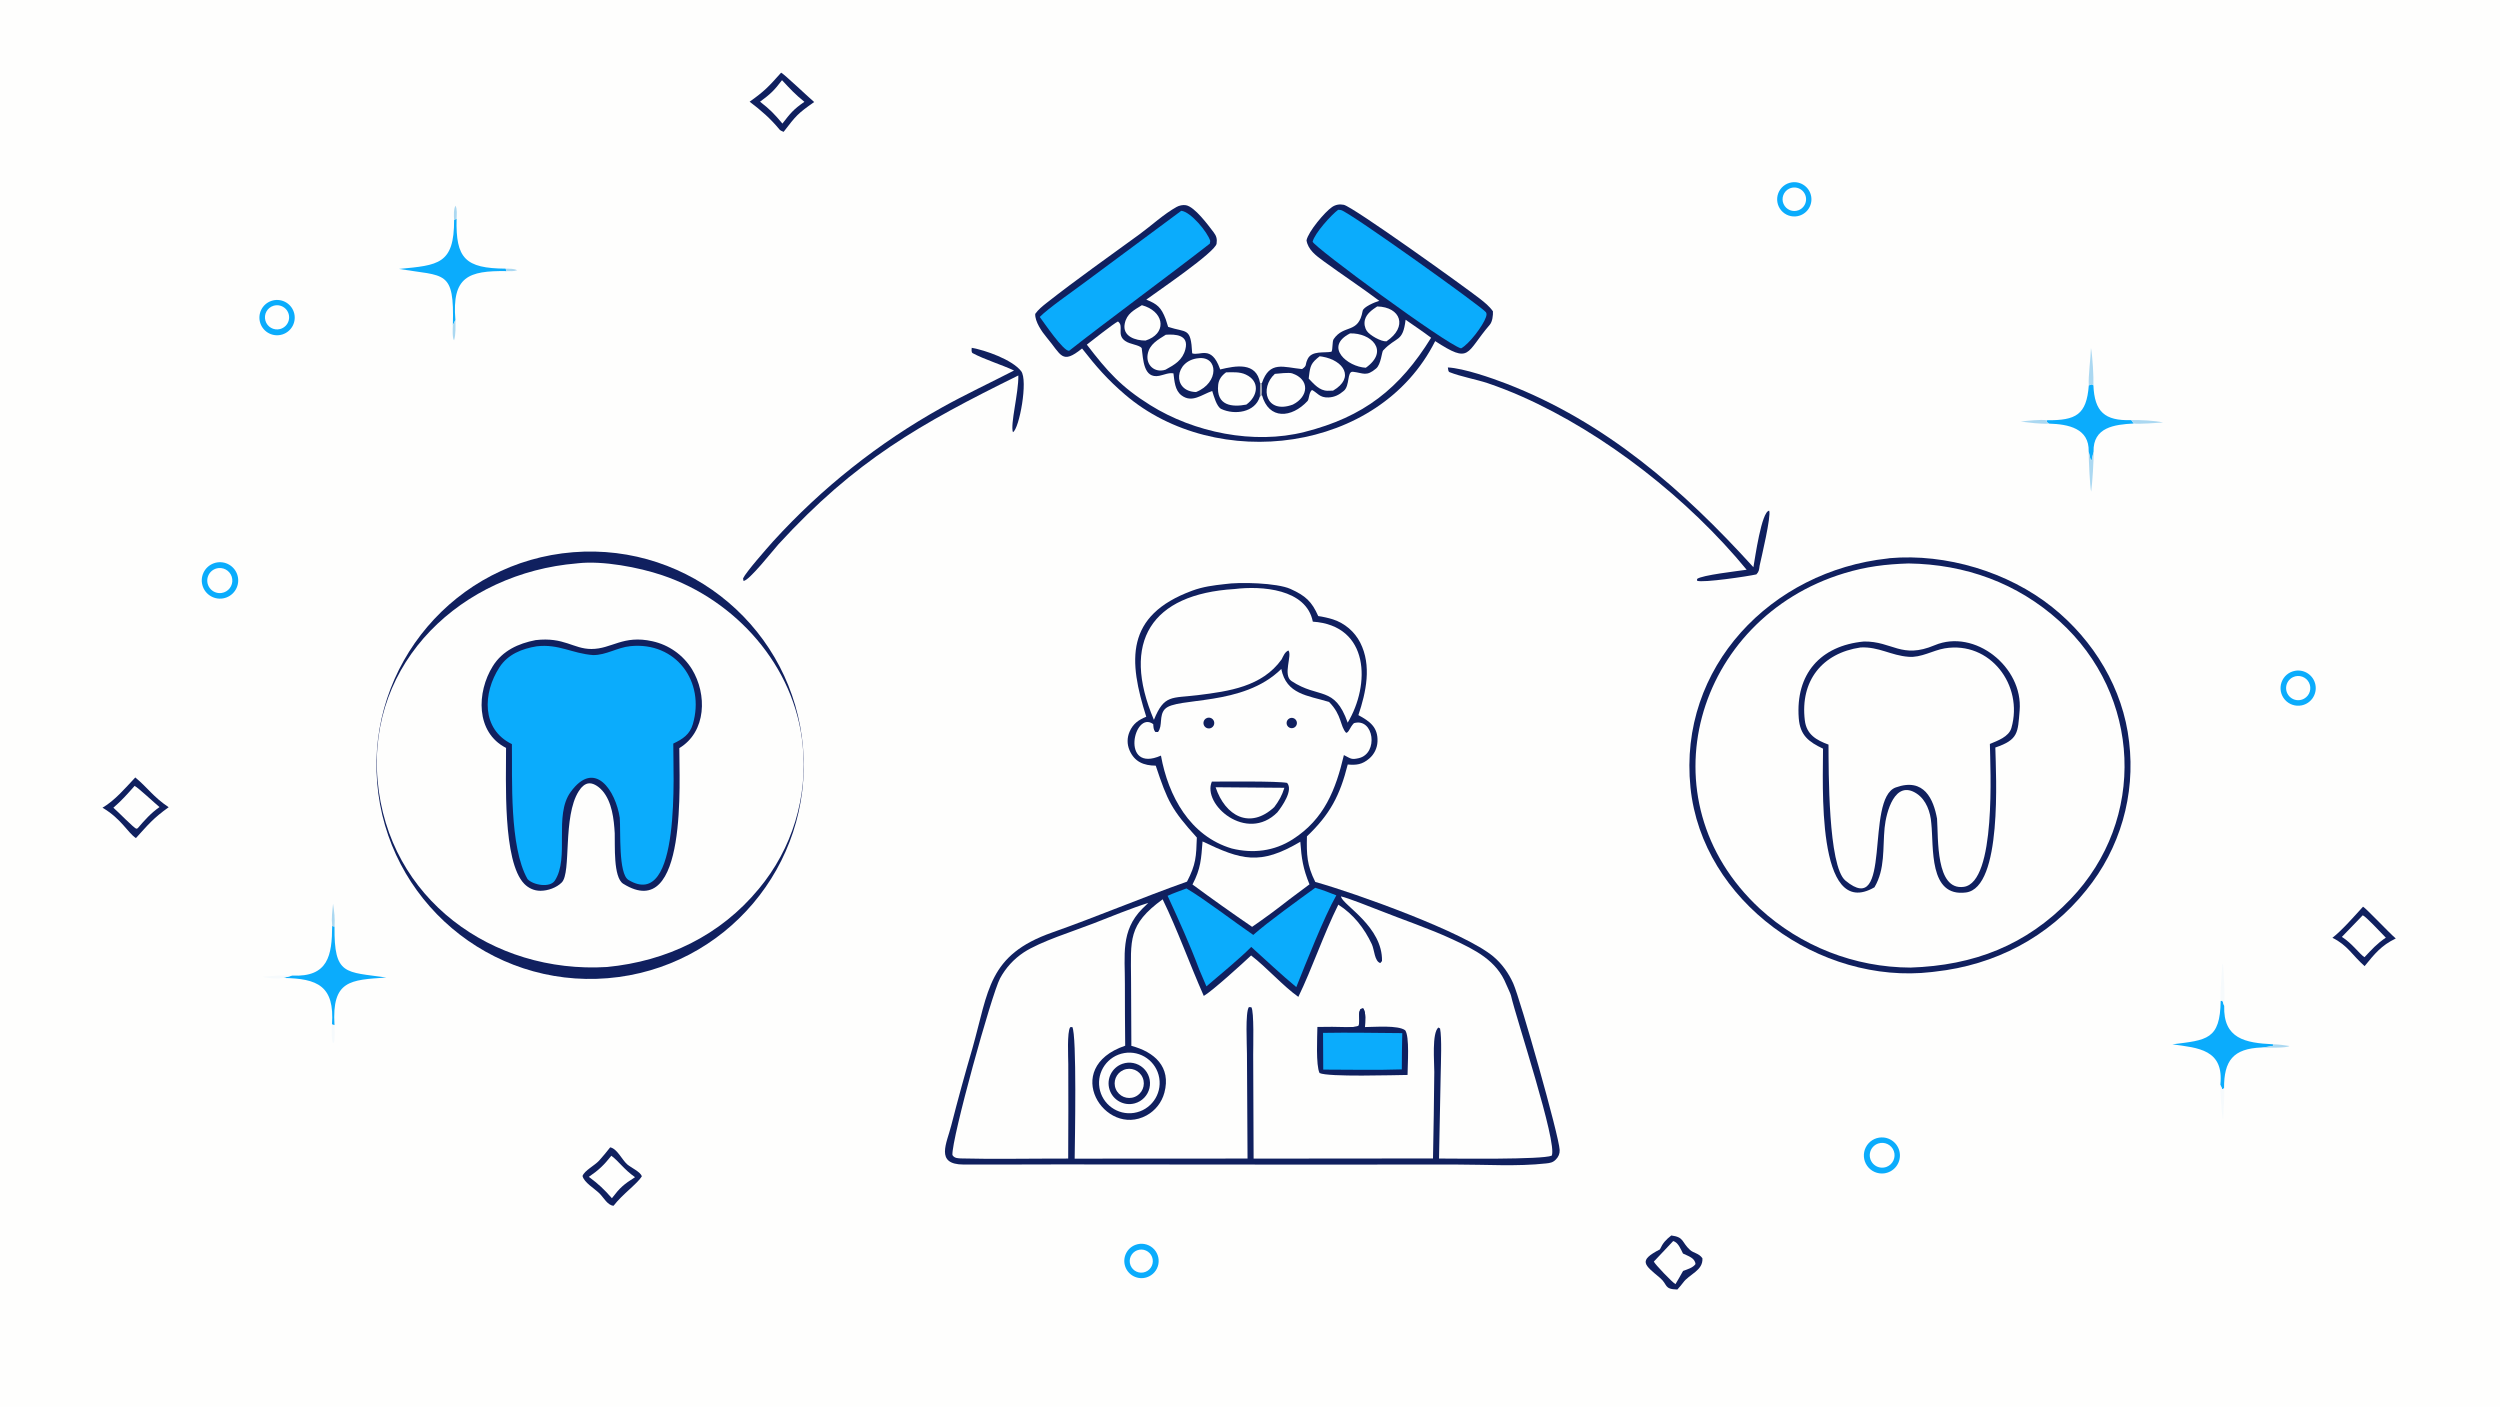 <svg version="1.1" xmlns="http://www.w3.org/2000/svg" style="display: block;" viewBox="0 0 2048 1152" width="1820" height="1024" preserveAspectRatio="none">
<path transform="translate(0,0)" fill="rgb(254,254,253)" d="M 0 0 L 2048 0 L 2048 1152 L 0 1152 L 0 0 z"/>
<path transform="translate(0,0)" fill="rgb(16,32,95)" d="M 1003.29 478.387 C 1015.34 476.554 1046.12 477.343 1057.17 482.343 C 1069.46 487.91 1074.61 492.607 1079.89 504.55 C 1083.46 505.032 1088.62 506.183 1092.02 507.289 C 1101.66 510.447 1109.67 517.283 1114.29 526.31 C 1123.84 545.07 1119.1 566.899 1112.79 585.693 C 1121.98 590.668 1128.98 595.507 1128.44 607.375 C 1128.21 612.733 1125.77 617.755 1121.7 621.244 C 1115.95 626.171 1111.19 626.766 1104.06 626.118 C 1097.66 651.577 1089.53 666.981 1070.64 684.976 C 1070.32 700.099 1070.59 708.529 1077.48 722.299 C 1110.49 731.537 1199.59 763.468 1223.36 783.395 C 1230.38 789.276 1236.04 797.222 1239.72 805.582 C 1245.46 818.574 1277.13 929.926 1277.68 941.835 C 1277.82 944.946 1276.69 947.464 1274.52 949.674 C 1272.08 952.154 1269.9 952.475 1266.57 952.845 C 1242.9 955.481 1217.14 953.747 1193.27 953.763 L 1052.25 953.799 L 867.963 953.655 C 841.735 953.655 815.515 953.862 789.283 953.759 C 765.792 953.667 775.652 936.269 779.297 921.658 C 784.706 900.519 790.482 879.476 796.623 858.538 C 810.034 811.157 809.324 782.221 861.913 763.71 C 898.331 750.89 935.764 735.042 972.401 722.053 C 979.77 707.91 979.91 701.612 980.459 685.951 C 959.687 662.943 956.449 656.184 946.784 627.082 C 937.062 626.981 929.399 624.061 925.29 614.423 C 923.203 609.58 923.227 604.087 925.357 599.262 C 928.19 592.697 932.672 589.597 939.011 587.013 C 924.513 541.308 921.328 504.158 976.645 483.762 C 985.52 480.49 993.888 479.427 1003.29 478.387 z"/>
<path transform="translate(0,0)" fill="rgb(254,254,253)" d="M 1098.52 734.157 C 1103.67 735.177 1123.87 743.182 1129.5 745.397 C 1149.06 753.215 1171.03 760.504 1190.06 769.398 C 1208.44 777.984 1226 786.532 1233.91 806.211 C 1234.7 808.18 1237.42 813.679 1237.78 815.277 C 1241.85 833.535 1276.05 936.027 1271.18 946.479 C 1263.41 949.858 1192.27 948.844 1178.84 948.837 L 1180.22 879.512 C 1180.37 871.013 1181.23 849.856 1179.7 842.322 L 1178.31 841.535 C 1172.88 846.022 1175.03 869.963 1174.97 878 C 1174.76 901.593 1174.4 925.184 1173.91 948.772 L 1026.96 948.907 L 1026.61 863.827 C 1026.58 857.833 1027.46 827.987 1025.09 824.927 L 1023.09 824.806 C 1020.03 828.855 1021.5 856.083 1021.5 862.969 L 1021.98 948.857 L 880.366 948.932 C 880.538 935.674 882.238 846.871 878.402 841.115 L 876.703 841.282 C 874.037 845.272 875.117 865.601 875.133 871.577 C 875.24 897.339 875.214 923.101 875.056 948.862 L 859.25 948.89 C 835.603 948.987 811.691 949.329 788.039 948.764 C 784.891 948.688 781.775 948.692 780.216 945.961 C 779.468 932.755 812.405 814.063 819.184 801.392 C 823.795 792.774 830.477 785.438 838.628 780.044 C 852.198 771.097 879.175 762.748 895.451 756.4 C 908.9 751.154 927.465 743.574 940.685 739.482 C 939.014 741.046 937.37 742.64 935.757 744.263 C 917.84 762.367 921.639 782.555 921.506 805.774 C 921.409 822.64 921.675 839.561 921.752 856.43 C 868.471 874.56 905.117 932.13 939.256 913.531 C 946.447 909.58 951.718 902.87 953.854 894.948 C 959.573 873.785 945.634 861.459 926.814 856.556 L 926.555 801.84 C 926.419 769.895 923.773 757.339 952.447 736.541 C 964.749 761.836 974.686 789.848 986.135 815.66 C 992.708 812.021 1018.5 788.6 1024.91 782.515 C 1037.77 792.422 1051.01 807.527 1063.6 816.432 C 1074.97 793.014 1084.19 765.401 1096.35 740.904 C 1108.68 748.76 1117.66 760.173 1123.8 773.317 C 1125.91 777.839 1125.99 787.365 1130.74 788.742 L 1132.14 787.084 C 1132.69 759.113 1100.69 741.589 1098.64 734.651 C 1098.59 734.489 1098.56 734.321 1098.52 734.157 z"/>
<path transform="translate(0,0)" fill="rgb(16,32,95)" d="M 1103.41 841.19 C 1105.96 841.133 1111.3 841.412 1113.04 840.064 C 1114.53 834.123 1112.1 830.305 1114.63 826.413 L 1116.66 825.778 C 1119.25 829.12 1118.31 836.714 1118.19 841.168 C 1126.29 841.128 1145.32 839.469 1151.12 843.795 C 1154.85 848.793 1153.1 871.984 1153.07 880.379 C 1142.54 880.473 1087.81 882.224 1080.98 878.812 C 1077.87 872.448 1079.1 849.332 1079.21 841.079 C 1087.49 840.954 1095.13 840.879 1103.41 841.19 z"/>
<path transform="translate(0,0)" fill="rgb(16,32,95)" d="M 1103.41 841.19 C 1105.96 841.133 1111.3 841.412 1113.04 840.064 C 1114.53 834.123 1112.1 830.305 1114.63 826.413 L 1116.66 825.778 C 1119.25 829.12 1118.31 836.714 1118.19 841.168 C 1111.96 842.404 1109.49 842.656 1103.41 841.19 z"/>
<path transform="translate(0,0)" fill="rgb(11,172,252)" d="M 1083.84 845.928 C 1105.16 845.535 1127.37 845.985 1148.75 846.132 C 1148.43 855.91 1148.46 866.02 1148.36 875.829 C 1127.92 876.543 1104.64 876.005 1084 876.003 L 1083.84 845.928 z"/>
<path transform="translate(0,0)" fill="rgb(254,254,253)" d="M 1049.64 547.874 C 1053.75 568.718 1071.26 569.58 1088.75 574.885 C 1099.44 585.696 1097.64 594.688 1102.76 600.21 C 1105.11 599.903 1105.62 595.864 1109.13 592.27 C 1125.49 587.505 1129.6 617.178 1113.02 620.96 C 1106.85 622.367 1106.64 621.283 1100.92 618.407 C 1094.27 646.613 1084.92 670.815 1058.99 687.406 C 1043.76 697.15 1026.48 699.211 1009.05 694.913 C 974.801 684.73 956.98 651.815 951.053 618.845 C 917.59 633.567 928.78 581.293 944.724 593.063 C 944.966 595.802 944.822 597.199 946.383 599.465 L 948.649 599.506 C 952.671 594.363 949.284 586.151 954.28 580.733 C 963.615 570.608 1018.13 579.094 1049.64 547.874 z"/>
<path transform="translate(0,0)" fill="rgb(16,32,95)" d="M 992.762 640.127 C 1003.67 640.149 1046.5 639.613 1054.39 641.188 C 1059.6 647.198 1050.33 660.328 1046.4 665.325 C 1021.2 690.577 984.52 658.761 992.762 640.127 z"/>
<path transform="translate(0,0)" fill="rgb(254,254,253)" d="M 995.829 644.752 L 1052.16 645.206 C 1050.26 651.427 1047.75 655.863 1043.88 661.008 C 1023.88 679.588 1003.65 668.296 995.829 644.752 z"/>
<path transform="translate(0,0)" fill="rgb(16,32,95)" d="M 987.886 588.459 C 989.236 587.578 990.959 587.5 992.383 588.256 C 993.808 589.012 994.709 590.483 994.736 592.095 C 994.763 593.707 993.912 595.207 992.513 596.01 C 990.434 597.205 987.782 596.528 986.53 594.484 C 985.277 592.44 985.878 589.77 987.886 588.459 z"/>
<path transform="translate(0,0)" fill="rgb(16,32,95)" d="M 1056.11 588.486 C 1058.09 587.357 1060.61 588.004 1061.8 589.948 C 1063 591.891 1062.44 594.432 1060.53 595.69 C 1059.24 596.542 1057.59 596.624 1056.23 595.904 C 1054.86 595.183 1054 593.775 1053.97 592.23 C 1053.95 590.686 1054.76 589.25 1056.11 588.486 z"/>
<path transform="translate(0,0)" fill="rgb(254,254,253)" d="M 1011.25 482.424 C 1033.45 479.693 1070.15 482.179 1075.46 509.134 C 1122.03 512.254 1122.69 560.787 1104.02 591.864 C 1093.26 561.196 1080.4 572.632 1057.99 557.77 C 1050.59 552.865 1058.86 536.441 1055.42 532.73 C 1052.4 534.223 1051.53 536.919 1049.9 540.049 C 1033.87 562.437 1006.68 566.153 981.265 569.32 C 959.758 572 953.783 568.614 945.288 589.569 C 918.112 525.546 943.14 486.564 1011.25 482.424 z"/>
<path transform="translate(0,0)" fill="rgb(11,172,252)" d="M 1077.45 727.099 C 1083.68 728.896 1088.71 730.922 1094.72 733.285 C 1084.79 750.661 1069.4 789.816 1061.93 808.419 C 1049.87 798.524 1036.81 786.101 1025.02 775.537 C 1015.55 785.137 998.775 798.882 988.298 807.839 L 982.5 794.264 C 974.653 773.315 965.862 753.983 956.506 733.676 C 960.765 731.668 967.398 729.367 971.95 727.629 C 986.835 736.373 1011.2 755.155 1026.68 765.697 C 1038.37 755.282 1064.29 736.647 1077.45 727.099 z"/>
<path transform="translate(0,0)" fill="rgb(254,254,253)" d="M 985.131 689.141 C 1016.88 704.328 1032.14 709.03 1065.22 689.391 C 1066.2 703.208 1067.48 711.517 1072.73 724.276 L 1056.02 736.751 C 1046.17 744.523 1036.07 751.97 1025.73 759.081 C 1009.25 747.807 992.965 736.246 976.885 724.405 C 983.74 711.304 984.001 703.496 985.131 689.141 z"/>
<path transform="translate(0,0)" fill="rgb(254,254,253)" d="M 920.894 862.474 C 934.486 860.102 947.404 869.267 949.655 882.879 C 951.906 896.492 942.626 909.328 928.994 911.457 C 915.533 913.56 902.892 904.421 900.669 890.979 C 898.447 877.537 907.473 864.816 920.894 862.474 z"/>
<path transform="translate(0,0)" fill="rgb(16,32,95)" d="M 919.475 871.266 C 925.332 869.201 931.849 870.499 936.467 874.651 C 941.085 878.803 943.067 885.145 941.636 891.188 C 940.204 897.23 935.587 902.009 929.597 903.647 C 920.784 906.057 911.644 901.059 908.918 892.338 C 906.192 883.618 910.858 874.304 919.475 871.266 z"/>
<path transform="translate(0,0)" fill="rgb(254,254,253)" d="M 920.347 876.323 C 926.446 873.697 933.515 876.547 936.087 882.669 C 938.658 888.791 935.745 895.835 929.6 898.352 C 923.533 900.837 916.596 897.968 914.056 891.923 C 911.517 885.878 914.325 878.915 920.347 876.323 z"/>
<path transform="translate(0,0)" fill="rgb(16,32,95)" d="M 1546.44 457.391 C 1546.98 457.287 1547.31 457.207 1548.07 457.14 C 1594.19 453.117 1645.05 468.4 1681.12 497.18 C 1715.24 524.401 1739.3 564.067 1744.16 607.546 C 1749.44 651.103 1736.79 694.934 1709.11 728.98 C 1678.2 767.62 1634.21 790.425 1585.24 795.759 C 1584.31 795.879 1583.39 795.993 1582.46 796.099 C 1490.9 806.773 1394.4 738.439 1384.84 644.981 C 1374.73 546.182 1451.22 467.63 1546.44 457.391 z"/>
<path transform="translate(0,0)" fill="rgb(254,254,253)" d="M 1563.52 461.47 C 1610.01 462.15 1652.53 477.464 1687.07 508.673 C 1754.09 569.247 1758.98 671.037 1696.08 736.539 C 1659.94 774.179 1616.98 790.746 1565.03 792.449 C 1519.29 792.274 1475.26 775.038 1441.56 744.114 C 1345.12 654.706 1388.87 506.489 1510.75 469.5 C 1528.85 464.008 1544.61 462.094 1563.52 461.47 z"/>
<path transform="translate(0,0)" fill="rgb(16,32,95)" d="M 1526.98 525.39 C 1550.27 525.137 1557.64 539.932 1584.85 528.458 C 1617.67 514.618 1657.44 546.319 1654.49 581.91 C 1652.99 599.947 1653.58 605.809 1634.58 612.218 C 1635.06 634.482 1640.48 727.097 1610.48 730.941 C 1579.82 734.87 1584.24 693.902 1582.11 674.198 C 1581.44 665.146 1578.04 655.211 1570.21 649.99 C 1552.19 638.042 1545.1 665.337 1543.87 678 C 1542.24 694.808 1544.42 711.681 1535.56 726.693 C 1487.16 754.773 1493.65 638.532 1493.42 613.145 C 1481.72 607.592 1474.6 602.278 1473.54 588.183 C 1470.83 552.107 1491.13 528.765 1526.98 525.39 z"/>
<path transform="translate(0,0)" fill="rgb(254,254,253)" d="M 1524.22 530.267 C 1539.17 529.552 1549.12 536.881 1563.48 537.909 C 1573.62 538.836 1583.61 532.587 1593.07 531.011 C 1630.32 524.806 1657.74 561.238 1647.76 596.139 C 1645.63 603.597 1636.2 606.677 1630.11 609.293 C 1630.42 628.9 1635.45 722.665 1608.71 726.333 C 1585.53 729.513 1587.99 686.553 1586.82 670.459 C 1584 654.975 1576.44 636.485 1553.01 644.913 C 1527.53 654.076 1550.47 753.374 1511.76 721.195 C 1497.54 709.372 1498.04 630.475 1497.91 609.837 C 1487.88 606.118 1479.92 601.609 1478.51 589.957 C 1474.59 557.675 1492.7 534.848 1524.22 530.267 z"/>
<path transform="translate(0,0)" fill="rgb(16,32,95)" d="M 469.449 452.273 C 565.704 444.571 650.01 516.282 657.848 612.526 C 665.686 708.769 594.094 793.177 497.862 801.15 C 401.437 809.14 316.824 737.374 308.971 640.938 C 301.117 544.502 373.002 459.991 469.449 452.273 z"/>
<path transform="translate(0,0)" fill="rgb(254,254,253)" d="M 472.607 461.416 L 473.404 461.322 C 493.871 459.044 523.189 464.623 542.485 471.114 C 602.954 491.456 651.129 545.611 657.53 610.043 C 661.964 652.614 648.992 695.169 621.565 728.027 C 590.029 766.263 546.147 787.251 497.249 791.975 C 403.402 797.688 317.932 736.203 309.345 639.273 C 300.709 541.787 378.741 469.145 472.607 461.416 z"/>
<path transform="translate(0,0)" fill="rgb(16,32,95)" d="M 438.807 524.251 C 462.095 521.556 469.643 531.514 484.444 531.523 C 501.163 531.533 510.348 519.789 534.497 525.194 C 547.953 528.151 559.64 536.43 566.893 548.144 C 579.251 568.45 578.853 599.21 556.496 612.704 C 556.288 637.402 563.758 756.959 510.573 723.813 C 502.244 718.622 503.93 692.038 503.587 682.408 C 502.914 670.842 501.395 656.897 493.627 647.753 C 491.222 644.922 487.012 641.631 483.144 641.533 C 479.08 641.43 476.056 644.918 474.068 648.048 C 460.828 668.898 468.221 714.557 460.214 722.708 C 455.94 727.058 448.738 729.566 442.714 729.558 C 437.693 729.552 433.039 727.488 429.53 723.91 C 411.59 705.612 414.705 638.403 414.557 612.533 C 389.582 599.868 390.361 566.878 403.755 545.516 C 411.632 532.953 424.57 526.988 438.807 524.251 z"/>
<path transform="translate(0,0)" fill="rgb(11,172,252)" d="M 439.805 529.303 C 457.875 527.263 468.713 535.238 485.859 536.511 C 496.691 536.582 505.612 530.265 516.494 529.187 C 553.686 525.502 577.819 558.149 567.572 593.071 C 565.087 601.539 559.262 605.33 551.555 608.99 C 551.281 630.456 558.346 747.121 514.811 720.648 C 506.5 715.594 508.562 680.889 507.712 669.786 C 504.418 647.978 487.412 621.215 467.478 648.625 C 453.492 667.856 466.765 702.551 454.509 721.239 C 450.517 727.327 436.61 724.908 432.143 719.944 C 417.102 693.574 419.78 637.02 419.352 609.425 C 394.326 597.352 395.375 567.63 409.212 546.415 C 416.102 535.853 427.612 531.246 439.805 529.303 z"/>
<path transform="translate(0,0)" fill="rgb(16,32,95)" d="M 1129.93 246.392 C 1115.06 235.214 1099.31 224.876 1084.28 213.89 C 1078.21 209.455 1071.5 204.598 1070.3 196.837 C 1071.69 189.79 1085.25 173.6 1091.21 169.562 C 1094.15 167.571 1097.37 167.046 1100.83 167.743 C 1108.36 169.258 1200.42 235.336 1212.39 244.705 C 1216.26 247.735 1220.19 250.899 1223.01 254.972 C 1223.2 258.004 1222.61 263.413 1220.48 265.896 C 1200.39 289.287 1205.02 298.362 1175.7 279.366 C 1129.68 371.224 996.395 387.145 921.673 323.213 C 907.321 310.933 897.892 300.118 886.432 285.415 C 869.71 298.894 869.577 290.759 857.423 276.36 C 853.44 271.642 847.778 263.391 848.045 257.091 C 850.518 253.572 854.041 250.711 857.408 248.068 C 882.098 228.681 908.069 210.387 933.452 191.9 C 943.246 184.767 953.379 175.308 963.873 169.493 C 966.045 168.289 969.037 167.638 971.502 168.067 C 978.732 169.327 989.809 184.49 994.219 190.254 C 996.512 193.25 997.186 195.795 996.62 199.564 C 995.575 206.529 947.753 238.964 939.032 245.391 C 948.089 249.067 951.18 251.631 954.956 261.429 C 955.253 262.138 956.964 267.723 956.936 267.713 C 972.225 272.782 975.509 267.695 976.637 289.378 C 983.037 291.728 992.225 282.299 999.304 301.84 L 999.568 302.583 C 1012.33 299.514 1029.19 296.252 1032.23 313.602 L 1033.73 313.827 C 1040.02 295.011 1051.59 300.878 1066.66 302.272 C 1071.15 299.166 1068.69 299.277 1071.26 293.978 C 1074.67 286.984 1084.7 289.245 1090.7 288.093 C 1091.96 286.36 1091.21 279.676 1092.54 277.727 C 1101.03 265.317 1112.91 273.801 1116.28 254.629 C 1116.85 251.421 1126.13 247.458 1129.93 246.392 z"/>
<path transform="translate(0,0)" fill="rgb(254,254,253)" d="M 1033.72 323.368 C 1039.38 344.08 1058.14 342.456 1071.13 328.43 C 1072.5 326.947 1072.17 321.449 1074.78 319.384 C 1079.15 321.559 1081 325.872 1088.3 325.51 C 1093.27 325.264 1096.91 323.435 1100.66 320.257 C 1106.09 316.071 1103.19 303.898 1108.35 304.485 C 1116.95 305.462 1119.17 308.69 1127.31 301.8 C 1131.4 298.339 1131.94 288.193 1133.04 287.021 C 1144.21 275.094 1149.19 280.696 1151.47 261.882 C 1158.15 266.555 1165.96 271.748 1172.36 276.631 C 1146.58 318.323 1117.29 341.422 1068.69 353.763 C 1027.14 364.311 978.168 354.237 942.202 331.753 C 918.298 316.81 907.161 304.147 890.332 282.25 C 894.689 278.901 912.08 265.108 915.836 263.284 C 921.057 267.177 914.411 273.988 921.712 279.217 C 925.768 282.121 933.036 282.34 935.275 285.033 C 936.548 294.261 936.623 310.384 949.693 307.777 C 953.442 307.03 957.625 305.014 961.287 305.794 C 962.136 312.022 962.398 319.67 967.888 323.807 C 976.577 330.355 984.512 323.06 993.051 320.236 C 994.295 324.188 996.685 333.18 1000.47 334.955 C 1011.38 340.07 1028.29 337.875 1032.08 324.763 L 1033.72 323.368 z"/>
<path transform="translate(0,0)" fill="rgb(159,164,180)" d="M 1032.23 313.602 L 1033.73 313.827 C 1033.79 316.873 1033.98 320.37 1033.72 323.368 L 1032.08 324.763 C 1032.05 321.125 1032.18 317.261 1032.23 313.602 z"/>
<path transform="translate(0,0)" fill="rgb(11,172,252)" d="M 1096.21 171.828 C 1097.05 171.855 1097.79 171.901 1098.61 172.069 C 1105.12 173.401 1215.17 252.097 1217.33 255.791 C 1218.14 257.17 1217.7 258.482 1217.22 259.908 C 1214.85 266.871 1203.37 281.957 1196.9 285.329 C 1184.8 282.127 1076.26 202.239 1075.3 197.927 C 1077.04 190.956 1090.47 176.078 1096.21 171.828 z"/>
<path transform="translate(0,0)" fill="rgb(11,172,252)" d="M 967.683 172.643 C 975.421 173.396 989.256 190.086 991.444 197.327 C 991.325 198.062 991.207 198.797 991.088 199.532 C 959.875 223.905 904.859 264.372 875.856 287.275 C 871.348 288.141 855.117 264.035 851.772 259.586 C 857.971 253.087 879.231 238.254 887.248 232.286 L 967.683 172.643 z"/>
<path transform="translate(0,0)" fill="rgb(254,254,253)" d="M 1044.36 306.197 C 1047.45 305.921 1055.92 304.905 1058.49 305.772 C 1073.28 310.761 1072 324.899 1059.11 331.351 C 1037.16 339.491 1031.61 317.814 1044.36 306.197 z"/>
<path transform="translate(0,0)" fill="rgb(254,254,253)" d="M 1004.39 304.955 C 1009.82 304.889 1015.49 304.397 1020.56 306.757 C 1032.4 312.265 1030.56 324.409 1021.01 331.353 C 1009.64 333.573 996.041 332.526 997.937 315.144 C 998.417 310.743 1000.78 307.617 1004.39 304.955 z"/>
<path transform="translate(0,0)" fill="rgb(254,254,253)" d="M 955.037 274.152 C 962.736 273.661 974.139 274.016 971.072 286.005 C 968.783 294.952 962.364 298.633 954.766 302.794 C 946.018 305.647 938.589 299.092 940.177 290.149 C 941.653 281.836 948.502 278.331 955.037 274.152 z"/>
<path transform="translate(0,0)" fill="rgb(254,254,253)" d="M 1105.99 273.043 C 1123.05 272.579 1138.58 287.106 1118.88 301.194 C 1103.88 300.394 1084.4 284.065 1105.99 273.043 z"/>
<path transform="translate(0,0)" fill="rgb(254,254,253)" d="M 935.435 249.949 C 936.478 250.23 937.504 250.566 938.51 250.958 C 954.185 257.01 955.44 273.503 938.444 278.913 C 930.25 278.963 919.319 275.556 921.372 265.135 C 923.011 256.815 928.936 254.045 935.435 249.949 z"/>
<path transform="translate(0,0)" fill="rgb(254,254,253)" d="M 1081.05 291.791 C 1081.78 291.861 1082.51 291.962 1083.24 292.092 C 1100.68 295.09 1110.17 309.348 1092.04 319.939 C 1090.54 320.023 1089.04 320.06 1087.54 320.048 C 1080.85 319.947 1076.48 314.618 1072.1 310.089 C 1072.16 309.501 1072.22 308.913 1072.29 308.326 C 1073.34 299.327 1074.08 297.313 1081.05 291.791 z"/>
<path transform="translate(0,0)" fill="rgb(254,254,253)" d="M 981.777 293.367 C 998.005 291.438 998.948 313.516 979.778 321.081 C 959.906 320.573 962.031 295.246 981.777 293.367 z"/>
<path transform="translate(0,0)" fill="rgb(254,254,253)" d="M 1128.21 250.972 C 1147.51 251.444 1153.5 267.632 1135.8 279.544 C 1131.5 279.946 1122.06 274.581 1119.74 271.078 C 1117.95 268.405 1117.37 265.1 1118.13 261.974 C 1119.42 256.891 1124.15 253.659 1128.21 250.972 z"/>
<path transform="translate(0,0)" fill="rgb(16,32,95)" d="M 1186.07 300.93 C 1199.1 301.609 1221.9 309.539 1234.06 314.235 C 1315.23 345.586 1378.68 400.946 1436.39 464.551 C 1437.68 457.441 1443.03 418.714 1449.32 418.255 C 1451.08 422.528 1442.87 456.919 1441.49 463.275 C 1440.98 466.604 1441.11 468.015 1438.82 470.425 C 1432.22 471.961 1394.98 477.514 1390.24 475.641 L 1390.24 474.176 C 1394.05 471.021 1423.45 467.736 1430.85 466.619 C 1383.43 408.959 1314.97 354.98 1246.74 324.772 C 1237.52 320.687 1228.13 317.017 1218.58 313.774 C 1209.29 310.71 1196.63 308.435 1187.53 304.826 C 1186.28 304.329 1186.4 302.706 1186.07 300.93 z"/>
<path transform="translate(0,0)" fill="rgb(16,32,95)" d="M 796.03 284.859 C 807.021 286.773 829.06 294.464 836.485 303.929 C 842.366 311.426 834.981 351.255 829.788 353.98 C 827.491 347.422 834.482 322.015 834.224 307.507 C 753.325 347.409 700.823 376.996 637.679 445.794 C 633.612 450.277 613.148 476.36 609.047 475.718 L 608.726 473.684 C 611.046 468.579 628.576 448.711 633.195 443.532 C 673.131 399.641 719.936 362.532 771.778 333.659 C 789.935 323.504 811.921 313.133 830.71 303.451 C 820.789 298.799 806.582 294.46 796.902 289.296 C 795.517 288.556 795.971 286.454 796.03 284.859 z"/>
<path transform="translate(0,0)" fill="rgb(16,32,95)" d="M 110.818 636.731 C 120.749 644.868 125.495 652.638 138.178 661.116 C 125.589 670.091 121.591 675.14 111.346 686.406 C 104.52 681.907 99.523 670.675 83.96 661.514 C 94.029 655.655 102.745 645.333 110.818 636.731 z"/>
<path transform="translate(0,0)" fill="rgb(254,254,253)" d="M 110.291 643.643 C 113.385 645.242 126.6 657.661 130.665 660.995 C 123.455 666.056 118.462 671.755 112.798 678.351 L 111.762 678.725 C 109.702 678.36 97.068 665.047 92.869 661.519 C 99.801 655.557 104.18 650.511 110.291 643.643 z"/>
<path transform="translate(0,0)" fill="rgb(16,32,95)" d="M 1369.13 1011.85 C 1379.87 1013.26 1377.39 1017.23 1384.46 1023.69 C 1387.48 1026.44 1391.65 1026.26 1394.63 1030.53 C 1395.26 1040.7 1383.78 1043.49 1378.74 1050.57 C 1377.49 1052.33 1375.54 1054.44 1374.08 1056.12 C 1362.82 1055.86 1366.47 1052.12 1359.78 1046.5 C 1346.92 1035.7 1341.8 1032.56 1359.78 1023.26 C 1362.26 1017.91 1364.62 1015.44 1369.13 1011.85 z"/>
<path transform="translate(0,0)" fill="rgb(254,254,253)" d="M 1370.68 1016.41 C 1374.82 1017.56 1376.89 1023.09 1378.69 1026.64 C 1383.02 1028.77 1388.54 1030.23 1388.94 1035.29 C 1386.84 1038.33 1382.37 1039.53 1378.77 1040.91 C 1376.88 1044.43 1374.58 1048.21 1372.55 1051.7 C 1370.17 1050.57 1355.39 1035.07 1354.82 1033.24 C 1354.93 1032.95 1368.89 1018.52 1370.68 1016.41 z"/>
<path transform="translate(0,0)" fill="rgb(16,32,95)" d="M 499.866 939.673 C 505.541 940.76 509.437 949.696 513.745 953.545 C 516.707 956.191 525.176 959.973 525.753 963.511 C 522.051 969.504 509.877 978.091 502.625 987.515 C 497.813 987.238 494.571 980.898 491.176 977.5 C 487.195 973.518 478.33 968.431 477.209 963.101 C 478.906 958.574 487.144 954.57 490.809 950.532 C 494.096 946.91 496.839 943.486 499.866 939.673 z"/>
<path transform="translate(0,0)" fill="rgb(254,254,253)" d="M 500.809 946.575 C 507.05 951.16 510.96 957.612 520.216 964.12 C 510.918 970.04 507.944 972.573 501.274 981.351 C 494.613 973.757 490.384 969.796 482.367 963.839 C 490.581 958.262 494.764 954.164 500.809 946.575 z"/>
<path transform="translate(0,0)" fill="rgb(16,32,95)" d="M 639.901 59.514 C 642.034 60.332 663.187 80.444 666.97 83.562 C 653.208 93.218 652.181 94.711 641.932 107.993 C 641.187 107.727 639.225 106.849 638.74 106.261 C 631.217 97.129 623.541 90.433 614.088 83.308 C 626.484 74.458 629.526 71.114 639.901 59.514 z"/>
<path transform="translate(0,0)" fill="rgb(254,254,253)" d="M 640.623 65.675 C 647.233 72.748 651.482 77.377 658.967 83.389 C 649.983 89.585 647.412 92.843 640.97 101.21 C 634.121 93.101 630.914 89.736 622.631 83.287 C 631.353 76.908 634.341 73.922 640.623 65.675 z"/>
<path transform="translate(0,0)" fill="rgb(16,32,95)" d="M 1935.79 742.57 C 1938.43 743.998 1957.03 763.853 1962.61 768.618 C 1950.62 774.397 1945.33 781.189 1937.08 791.258 C 1926.81 782.21 1923.27 774.247 1910.71 768.04 C 1918.11 762.455 1929.24 749.773 1935.79 742.57 z"/>
<path transform="translate(0,0)" fill="rgb(254,254,253)" d="M 1935.56 749.632 C 1938.3 750.63 1950.86 764.401 1954.48 767.957 C 1947.3 772.714 1942.82 777.764 1936.99 783.953 C 1932.85 781.304 1926.94 772.67 1918.47 767.312 L 1935.56 749.632 z"/>
<path transform="translate(0,0)" fill="rgb(11,172,252)" d="M 1819.19 819.762 L 1820.57 819.43 L 1822.06 823.879 C 1821.29 850.735 1839.29 854.159 1861.97 855.259 L 1862.16 856.511 C 1858.49 857.304 1856.34 857.533 1852.65 857.885 C 1829.42 858.824 1821.83 868.544 1821.95 891.304 L 1820.54 892.2 L 1818.92 888.385 C 1821.94 859.518 1800.95 858.221 1779.6 855.316 C 1807.98 851.756 1818.66 851.577 1819.19 819.762 z"/>
<path transform="translate(0,0)" fill="rgb(11,172,252)" d="M 374.042 179.203 C 373.244 211.6 381.084 219.807 414.196 220.023 L 414.945 222.035 C 383.834 221.595 370.047 226.491 373.07 262.109 L 370.982 266.392 C 372.285 220.632 364.627 226.545 326.852 220.266 C 359.149 217.187 372.118 216.549 372.004 180 L 374.042 179.203 z"/>
<path transform="translate(0,0)" fill="rgb(11,172,252)" d="M 272.108 758.358 L 274.037 758.892 C 273.593 799.165 282.892 795.735 316.492 800.591 C 286.977 802.613 271.768 802.714 274.012 839.578 L 271.969 839.056 C 274.163 807.499 260.3 801.355 231.945 800.943 L 239.378 799.008 C 268.937 800.415 271.982 782.466 272.108 758.358 z"/>
<path transform="translate(0,0)" fill="rgb(11,172,252)" d="M 1711.15 315.627 L 1713.66 314.754 L 1714.92 315.638 C 1715.83 337.116 1724.06 344.788 1745.9 344.068 C 1746.28 344.58 1747.73 346.412 1747.93 346.855 C 1732.22 347.681 1714.5 349.85 1715.04 369.964 L 1713.47 376.913 L 1712.66 376.803 L 1711.05 369.84 C 1711.61 350.728 1694.2 347.439 1678.77 346.955 L 1676.74 345.706 L 1676.96 344.175 C 1700.68 344.348 1709.3 339.731 1711.15 315.627 z"/>
<path transform="translate(0,0)" fill="rgb(11,172,252)" d="M 175.068 461.361 C 182.763 458.534 191.298 462.443 194.185 470.116 C 197.071 477.789 193.229 486.354 185.579 489.301 C 177.844 492.281 169.162 488.386 166.243 480.628 C 163.325 472.869 167.287 464.218 175.068 461.361 z"/>
<path transform="translate(0,0)" fill="rgb(254,254,253)" d="M 179.064 465.255 C 184.624 464.714 189.596 468.714 190.259 474.26 C 190.923 479.806 187.033 484.866 181.503 485.651 C 177.816 486.175 174.134 484.662 171.88 481.697 C 169.627 478.732 169.154 474.78 170.645 471.367 C 172.136 467.954 175.358 465.616 179.064 465.255 z"/>
<path transform="translate(0,0)" fill="rgb(11,172,252)" d="M 1541.37 931.549 C 1549.22 931.399 1555.82 937.418 1556.39 945.252 C 1556.96 953.086 1551.3 959.996 1543.51 960.983 C 1538.09 961.67 1532.73 959.305 1529.58 954.836 C 1526.43 950.367 1526 944.523 1528.47 939.646 C 1530.94 934.768 1535.91 931.653 1541.37 931.549 z"/>
<path transform="translate(0,0)" fill="rgb(254,254,253)" d="M 1538.61 936.544 C 1543.85 934.771 1549.55 937.516 1551.42 942.718 C 1553.3 947.921 1550.67 953.669 1545.51 955.649 C 1542.07 956.966 1538.19 956.324 1535.37 953.971 C 1532.54 951.619 1531.21 947.922 1531.88 944.307 C 1532.55 940.691 1535.13 937.722 1538.61 936.544 z"/>
<path transform="translate(0,0)" fill="rgb(11,172,252)" d="M 222.254 246.456 C 229.846 243.834 238.121 247.9 240.683 255.513 C 243.245 263.125 239.114 271.367 231.481 273.87 C 223.933 276.344 215.802 272.268 213.268 264.74 C 210.735 257.212 214.746 249.049 222.254 246.456 z"/>
<path transform="translate(0,0)" fill="rgb(254,254,253)" d="M 224.081 250.42 C 227.502 249.386 231.214 250.275 233.795 252.746 C 236.376 255.217 237.426 258.886 236.542 262.349 C 235.658 265.811 232.977 268.528 229.527 269.459 C 224.303 270.87 218.914 267.825 217.426 262.622 C 215.938 257.419 218.901 251.985 224.081 250.42 z"/>
<path transform="translate(0,0)" fill="rgb(11,172,252)" d="M 1880.18 549.375 C 1887.94 548.031 1895.35 553.17 1896.81 560.914 C 1898.26 568.657 1893.23 576.137 1885.51 577.709 C 1880.42 578.747 1875.16 576.959 1871.75 573.03 C 1868.34 569.101 1867.31 563.64 1869.06 558.741 C 1870.8 553.841 1875.05 550.262 1880.18 549.375 z"/>
<path transform="translate(0,0)" fill="rgb(254,254,253)" d="M 1878.49 554.562 C 1883.33 552.301 1889.09 554.278 1891.52 559.034 C 1893.95 563.79 1892.18 569.617 1887.51 572.214 C 1884.34 573.978 1880.46 573.871 1877.4 571.936 C 1874.33 570 1872.56 566.544 1872.79 562.924 C 1873.02 559.304 1875.2 556.097 1878.49 554.562 z"/>
<path transform="translate(0,0)" fill="rgb(11,172,252)" d="M 930.215 1019.52 C 934.987 1017.75 940.342 1018.7 944.22 1021.99 C 948.099 1025.29 949.898 1030.42 948.925 1035.41 C 947.952 1040.41 944.359 1044.49 939.528 1046.09 C 932.237 1048.5 924.358 1044.63 921.818 1037.38 C 919.278 1030.13 923.014 1022.19 930.215 1019.52 z"/>
<path transform="translate(0,0)" fill="rgb(254,254,253)" d="M 933.318 1023.52 C 938.475 1022.63 943.376 1026.1 944.256 1031.26 C 945.135 1036.41 941.66 1041.31 936.499 1042.18 C 931.353 1043.04 926.478 1039.58 925.601 1034.44 C 924.724 1029.29 928.177 1024.41 933.318 1023.52 z"/>
<path transform="translate(0,0)" fill="rgb(11,172,252)" d="M 1467.65 149.383 C 1475.23 148.164 1482.38 153.258 1483.71 160.819 C 1485.04 168.379 1480.05 175.605 1472.51 177.041 C 1467.53 177.988 1462.43 176.182 1459.16 172.316 C 1455.89 168.449 1454.95 163.121 1456.71 158.371 C 1458.47 153.621 1462.65 150.187 1467.65 149.383 z"/>
<path transform="translate(0,0)" fill="rgb(254,254,253)" d="M 1465.75 154.508 C 1468.91 152.988 1472.65 153.313 1475.51 155.356 C 1478.37 157.399 1479.89 160.836 1479.47 164.324 C 1479.06 167.811 1476.77 170.796 1473.52 172.112 C 1468.7 174.059 1463.2 171.83 1461.1 167.075 C 1459.01 162.32 1461.06 156.758 1465.75 154.508 z"/>
<path transform="translate(0,0)" fill="rgb(246,250,252)" d="M 1819.19 819.762 C 1818.53 814.918 1820.15 795.771 1820.54 789.717 L 1821.06 789.776 C 1821.94 797.915 1822.65 815.533 1822.06 823.879 L 1820.57 819.43 L 1819.19 819.762 z"/>
<path transform="translate(0,0)" fill="rgb(171,216,241)" d="M 1711.15 315.627 C 1710.52 309.396 1712.71 292.807 1712.92 285.044 C 1714.22 291.876 1715.21 308.622 1714.92 315.638 L 1713.66 314.754 L 1711.15 315.627 z"/>
<path transform="translate(0,0)" fill="rgb(171,216,241)" d="M 1711.05 369.84 L 1712.66 376.803 L 1713.47 376.913 L 1715.04 369.964 C 1715.41 375.56 1713.93 397.129 1713.09 402.652 C 1712.06 399.883 1710.97 374.059 1711.05 369.84 z"/>
<path transform="translate(0,0)" fill="rgb(246,250,252)" d="M 1818.92 888.385 L 1820.54 892.2 L 1821.95 891.304 C 1822.54 896.197 1821.44 911.289 1821.12 917.043 C 1819.78 912.19 1818.85 893.657 1818.92 888.385 z"/>
<path transform="translate(0,0)" fill="rgb(171,216,241)" d="M 1745.9 344.068 C 1752.33 343.777 1765.84 344.48 1772 346.019 C 1767.66 346.31 1751.69 347.54 1747.93 346.855 C 1747.73 346.412 1746.28 344.58 1745.9 344.068 z"/>
<path transform="translate(0,0)" fill="rgb(171,216,241)" d="M 1655.38 345.266 C 1661.46 344.538 1671.12 343.447 1676.96 344.175 L 1676.74 345.706 L 1678.77 346.955 C 1671.01 347.378 1663.12 346.162 1655.38 345.266 z"/>
<path transform="translate(0,0)" fill="rgb(171,216,241)" d="M 1861.97 855.259 C 1866.86 855.347 1870.71 855.961 1875.51 856.652 C 1873.91 858.477 1855.89 858.087 1852.65 857.885 C 1856.34 857.533 1858.49 857.304 1862.16 856.511 L 1861.97 855.259 z"/>
<path transform="translate(0,0)" fill="rgb(246,250,252)" d="M 214.925 799.997 C 223.544 799.29 230.734 798.548 239.378 799.008 L 231.945 800.943 C 226.85 801.787 219.978 801.214 214.925 799.997 z"/>
<path transform="translate(0,0)" fill="rgb(246,250,252)" d="M 271.969 839.056 L 274.012 839.578 C 274.177 844.334 274.689 849.77 273.422 854.279 L 272.533 853.899 C 271.374 849.209 271.822 843.932 271.969 839.056 z"/>
<path transform="translate(0,0)" fill="rgb(171,216,241)" d="M 373.07 262.109 C 373.106 267.487 373.514 273.619 371.965 278.681 C 370.464 277.328 370.844 268.854 370.982 266.392 L 373.07 262.109 z"/>
<path transform="translate(0,0)" fill="rgb(171,216,241)" d="M 272.847 740.106 C 273.844 747.245 274.501 751.587 274.037 758.892 L 272.108 758.358 C 271.417 751.823 272.188 746.604 272.847 740.106 z"/>
<path transform="translate(0,0)" fill="rgb(171,216,241)" d="M 372.004 180 C 371.776 176.849 371.502 171.074 373.171 168.429 C 374.669 171.614 374.135 175.528 374.042 179.203 L 372.004 180 z"/>
<path transform="translate(0,0)" fill="rgb(171,216,241)" d="M 414.196 220.023 C 417.528 220.122 420.812 219.852 423.682 221.32 C 420.669 222.349 418.098 222.1 414.945 222.035 L 414.196 220.023 z"/>
</svg>
